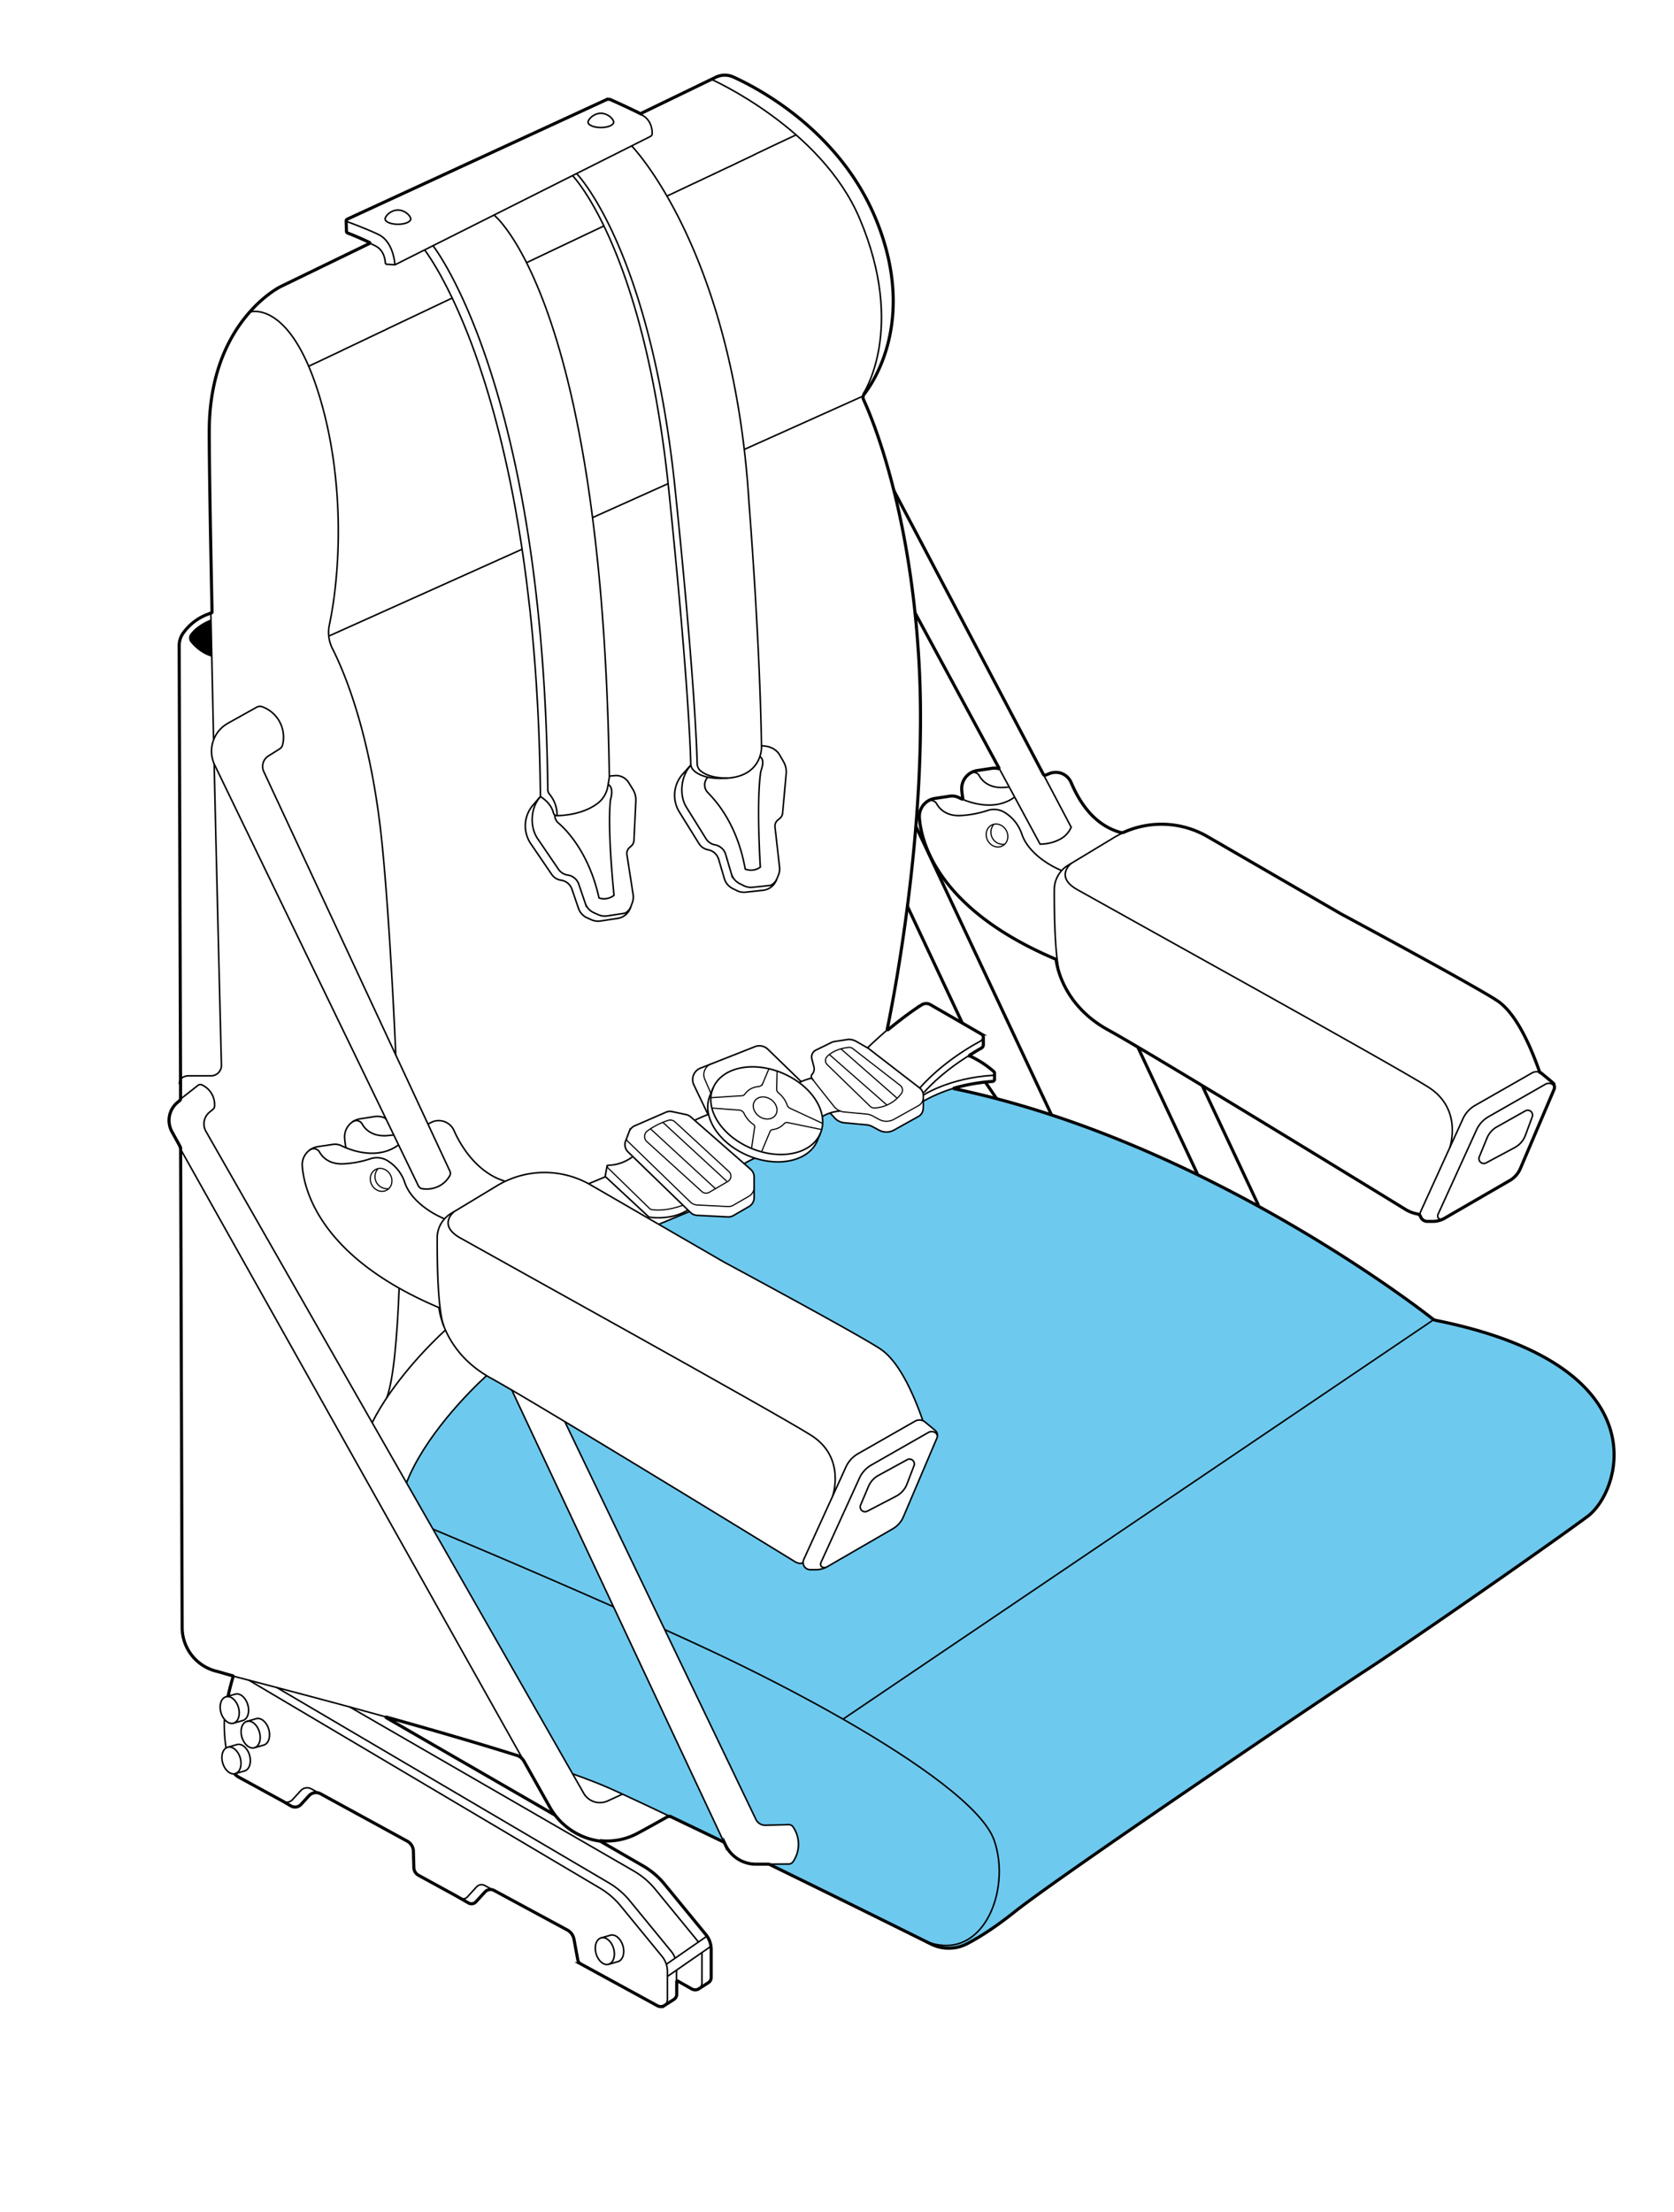 <svg viewBox="0 0 1080 1426.38" xmlns="http://www.w3.org/2000/svg" data-sanitized-data-name="Capa 2" data-name="Capa 2" id="Capa_2"><defs><style>.cls-1{fill:#6ec9ee;}.cls-2,.cls-3,.cls-4{fill:none;stroke:#000;stroke-miterlimit:10;}.cls-3{stroke-width:2px;}.cls-4{stroke-width:0.75px;}</style></defs><path d="M654.66,1232.93c-12.93,10.32-23.22,16.66-30.52,20.48a25.67,25.67,0,0,1-23.38.25l-3.35-1.66c36.48,14.34,55.26-32.81,44-65.09-7.2-20.7-48.84-50.35-97.6-78.25L925,851l0-.06a5,5,0,0,0,1.54.57c145.6,29.33,119.65,110.09,97.75,126.38s-109.78,77.61-143.49,99.57S682.49,1210.72,654.66,1232.93Z" class="cls-1"></path><path d="M445.42,781.89a6.58,6.58,0,0,0,4.29,1.87l19.8,1a6.64,6.64,0,0,0,3.65-.88l10-5.79a6.63,6.63,0,0,0,3.33-5.75v-13.2a6.64,6.64,0,0,0-2.27-5l-4.2-3.67a67.92,67.92,0,0,1,6.92-3.6c17.64,5.65,35.06,1.07,40.25-11.21l2-4.76a17.66,17.66,0,0,0,.85-2.51h0a19.64,19.64,0,0,0,.49-2.63c0-.42.09-.85.1-1.27a21.75,21.75,0,0,0-.22-4.4h0a17.88,17.88,0,0,1,5-2.34l2.66,2.8a9.42,9.42,0,0,0,6.54,3.54l14.37,1.34a10.21,10.21,0,0,1,3.82,1.15l4.26,2.3a10,10,0,0,0,9.64-.08L592.5,720a6,6,0,0,0,3.08-4.75l.12-1.35v-3.81h0a100.46,100.46,0,0,1,19.88-8.4.17.17,0,0,0,0,.34q13.8,2.87,27.38,6.44,18,4.71,35.4,10.47a755.06,755.06,0,0,1,94,38.4c13.82,6.71,27,13.57,39.4,20.36,62.67,34.36,105.65,67.23,112.54,72.7a4.12,4.12,0,0,0,.78.5l0,.06-381.2,257.68c-27.75-15.88-57.82-31.2-85.14-44-9.56-4.47-19.59-9.08-29.81-13.71L364.37,916.75c59.44,35.69,147.86,90,147.86,90s3.45,2.55,5.9,1h0a4.64,4.64,0,0,0,4.64,4.51h3.55a14.84,14.84,0,0,0,6.36-1.42,12.72,12.72,0,0,0,1.16-.6L576,985.86a16.27,16.27,0,0,0,6.83-7.71l21.65-50.82a4.22,4.22,0,0,0,.32-1.23h0a4.23,4.23,0,0,0-1.51-3.68l-6.46-5.36a5.55,5.55,0,0,0-1.49-.89c-4.08-11.58-13.62-36.93-27.24-46.12S467,813.87,467,813.87l-42-24.32,19.82-8.25,0,0Z" class="cls-1"></path><path d="M641.44,1186.91c11.23,32.28-7.55,79.43-44,65.09-20.28-10.08-60.08-29.81-100.65-49.6a2.46,2.46,0,0,0-.84-.24l13-.11a3.18,3.18,0,0,0,2.63-1.38,19.81,19.81,0,0,0,.06-22.58,3.23,3.23,0,0,0-2.76-1.41l-15.28.39a6.64,6.64,0,0,1-5.91-3.77L428.89,1051c10.22,4.63,20.25,9.24,29.81,13.71,27.32,12.78,57.39,28.1,85.14,44C592.6,1136.56,634.24,1166.21,641.44,1186.91Z" class="cls-1"></path><path d="M395.8,1036.17l71.44,152.19a3.05,3.05,0,0,0-1-.81c-10.62-5.13-27.81-13.35-33-15.83a3,3,0,0,0-.57-.21c-10.86-5.15-22.59-10.65-31-14.52-2.84-1.3-5.52-2.51-8-3.63-6.34-2.84-14.55-6-24.15-9.43L279.34,986.12S335.9,1009.67,395.8,1036.17Z" class="cls-1"></path><path d="M330.21,896.44l65.59,139.73c-59.9-26.5-116.46-50.05-116.46-50.05l-17.08-29.91c11.44-29.38,39.67-58.17,51.66-69.1h0c.89.54,1.8,1.06,2.74,1.58,3.21,1.76,7.83,4.41,13.55,7.75Z" class="cls-1"></path><path d="M411.87,73.05c.41.21,1.9.9,2.28,1.1,6,3.17,6.64,9.32,6.61,12A2.09,2.09,0,0,1,419.6,88L255.18,170.59a1.49,1.49,0,0,1-.75.15l-4.78-.31a1,1,0,0,1-1.05-.93c-.2-2.89-1.22-8-5.86-10.63-1.27-.72-4.34-2.09-5.78-2.8" class="cls-2"></path><path d="M137.8,477.19c-.64-28.37-1.26-56.68-1.8-82.95" class="cls-2"></path><path d="M138.15,492.49c2,86.51,4.1,170.21,4.71,194.37a6.74,6.74,0,0,1-6.75,6.92H121.3s-5.64.05-5.62,5.28" class="cls-2"></path><path d="M223,142.58s13.39,4.86,21.34,8.73c9.4,4.59,10.39,18.35,10.44,19.39" class="cls-2"></path><path d="M290.27,755.29,170.17,497.58a7.93,7.93,0,0,1,3-10.07l7.28-4.58a4.25,4.25,0,0,0,1.9-2.69,20.88,20.88,0,0,0-13.15-24.46,4.27,4.27,0,0,0-3.59.28L147,466.45a20.57,20.57,0,0,0-8.48,26.91c42.23,87.32,89.13,184,131.41,271.39a3.24,3.24,0,0,0,2.43,1.81,17.78,17.78,0,0,0,11.94-2.26,17.26,17.26,0,0,0,5.82-6A3.3,3.3,0,0,0,290.27,755.29Z" class="cls-2"></path><path d="M318.72,138.67h0l0,0,.15.13.25.21.47.44a.19.19,0,0,1,.07.06,53.75,53.75,0,0,1,5.42,6.09c.37.46.74.94,1.12,1.45,0,0,0,0,0,0,.36.47.73,1,1.1,1.48a.71.71,0,0,1,.1.14c.35.48.7,1,1.06,1.5.78,1.12,1.61,2.35,2.46,3.68l.68,1.06.67,1.07c.18.31.38.62.57.94s.33.54.49.82q2.25,3.74,4.7,8.38c.37.69.73,1.4,1.1,2.12.19.36.37.72.55,1.09h0c.43.86.87,1.74,1.3,2.64.22.46.44.91.66,1.38s.44.9.65,1.36c3,6.42,6.19,13.89,9.39,22.54.28.76.56,1.52.84,2.3.54,1.5,1.08,3,1.63,4.59.33.95.67,1.92,1,2.91.53,1.58,1.07,3.19,1.6,4.84.28.87.57,1.75.85,2.64,1,3.16,2,6.43,3,9.84.21.69.41,1.39.61,2.09a2.17,2.17,0,0,0,.07.24q.69,2.42,1.38,4.92,1.26,4.54,2.49,9.37c.54,2.12,1.08,4.27,1.61,6.47,0,.13.07.26.1.39.46,1.88.91,3.79,1.37,5.74.52,2.23,1,4.51,1.55,6.83.34,1.55.68,3.11,1,4.69,0,.18.07.35.11.53q.54,2.54,1.07,5.15c.3,1.45.59,2.91.88,4.39.19.93.37,1.86.56,2.81l.18.94.54,2.85c.27,1.45.55,2.91.81,4.39q.54,2.91,1.06,5.89,1.14,6.48,2.22,13.31.68,4.24,1.33,8.62c0,.28.08.57.13.87.14,1,.29,2,.43,3,.38,2.57.74,5.18,1.1,7.83.18,1.32.36,2.66.54,4,.15,1.11.29,2.22.44,3.34l.09.71q1.08,8.43,2.08,17.33c.17,1.48.34,3,.5,4.48Q386,365.94,387,376.94q.25,2.74.49,5.54l.24,2.81q.24,2.81.46,5.66c.08.95.15,1.91.23,2.87q.56,7.19,1.06,14.64.41,6,.77,12.09c.08,1.4.16,2.8.24,4.22q.17,2.87.32,5.77c.08,1.49.15,3,.23,4.49q.35,6.89.64,14,.13,3.25.26,6.56.16,4.23.31,8.53c.06,1.94.13,3.91.18,5.88s.12,3.87.17,5.83q.17,6,.29,12.25l.09,4.49q.08,3.92.13,7.89h0a8,8,0,0,1-.11,1.47l-.85,5.1a17.28,17.28,0,0,1-6.52,11C376.44,525,364.2,525.9,359.4,526a2.39,2.39,0,0,1-2.36-1.79c-1.32-5.47-5.94-8.93-7.7-10.07a1.47,1.47,0,0,1-.55-.66,1.62,1.62,0,0,1-.14-.62q0-3.08-.08-6.1-.17-11.42-.5-22.37c-.05-1.63-.1-3.25-.16-4.86q-.2-5.83-.45-11.54c-.07-1.74-.15-3.46-.23-5.17q-.33-7.08-.74-13.95c-.1-1.74-.2-3.46-.31-5.18s-.23-3.59-.35-5.37c-.1-1.56-.21-3.11-.32-4.66l-.15-2.07c-.12-1.66-.24-3.3-.37-4.94q-1.17-15.06-2.64-29.13-.45-4.44-1-8.77c-.17-1.51-.34-3-.52-4.5s-.35-3-.53-4.44c-.36-3-.72-5.87-1.11-8.75q-.27-2.16-.57-4.29c-.17-1.29-.35-2.57-.53-3.84-.24-1.74-.48-3.47-.74-5.19-.17-1.19-.34-2.37-.52-3.55-.22-1.5-.45-3-.68-4.47l-.48-3q-3.53-22.28-7.66-41.53c-.23-1.07-.45-2.13-.69-3.19s-.45-2.11-.69-3.15-.46-2.09-.7-3.12-.48-2.13-.73-3.18-.45-1.95-.68-2.92q-.7-3-1.43-5.94-.36-1.47-.72-2.91c-.24-1-.48-1.92-.73-2.87s-.48-1.9-.73-2.84-.48-1.87-.73-2.79c-.73-2.78-1.47-5.49-2.22-8.15q-2.22-8-4.49-15.25c-.5-1.6-1-3.18-1.49-4.74q-1.29-4-2.58-7.83c-.28-.85-.57-1.69-.86-2.52s-.57-1.65-.85-2.47a394.82,394.82,0,0,0-15.93-39.12c-.32-.68-.64-1.34-1-2-.63-1.3-1.25-2.56-1.85-3.76l-.91-1.78c-1-1.92-1.93-3.71-2.84-5.39-.36-.67-.71-1.31-1.06-1.94-3.11-5.61-5.68-9.66-7.45-12.3q-.35-.53-.66-1c-1.34-2-2.08-2.88-2.08-2.88" class="cls-2"></path><path d="M359.4,526a21,21,0,0,0-4.9-13.86,4.66,4.66,0,0,1-1.09-3c-1.94-176.27-35-274.39-56.31-319.53-10.25-21.72-17.76-31.18-17.76-31.18" class="cls-2"></path><path d="M407.52,94.08s65.39,67.06,75.61,228.64l.1,1.68s7,87.14,8.07,157.61c0,0,.36,17.73-20.89,19.69-14.18,1.31-20.45-2.43-23.05-5.06a6,6,0,0,1-1.71-4.06c-.21-9.33-1.86-57.87-14.27-177.52-16.06-154.94-62-201.81-62-201.81" class="cls-2"></path><path d="M469.3,501.8c-10.21,0-15.58-2.92-17.8-5.16a6,6,0,0,1-1.7-4.06c-.22-9.33-1.87-57.87-14.27-177.52C419.47,160.12,372,111.92,372,111.92" class="cls-2"></path><path d="M115.22,709.74l1.48-1.16,11-8.64a2.48,2.48,0,0,1,2.56-.31,14,14,0,0,1,8.15,13.92,2.53,2.53,0,0,1-.89,1.72l-2.47,2.06a9.73,9.73,0,0,0-2.19,12.27l243.7,426.79a12.05,12.05,0,0,0,15.48,5l9.57-4.38" class="cls-2"></path><line y2="896.43" x2="330.21" y1="1189.1" x1="467.59" class="cls-2"></line><path d="M369.45,1143.93c9.6,3.42,17.81,6.59,24.15,9.43,2.49,1.12,5.17,2.33,8,3.63,8.65,4,20.79,9.67,31.9,15" class="cls-2"></path><path d="M495.76,1202.16l13.18-.1a3.21,3.21,0,0,0,2.63-1.39,19.79,19.79,0,0,0,.06-22.57,3.22,3.22,0,0,0-2.76-1.42l-15.28.39a6.64,6.64,0,0,1-5.91-3.77L364.37,916.74" class="cls-2"></path><line y2="739.21" x2="115.45" y1="1135.8" x1="338.05" class="cls-2"></line><path d="M251.53,1107.89c-36.84-10.26-78.82-21.19-103.43-27.61" class="cls-2"></path><path d="M348.79,513.46l-4.85,5.67a20.5,20.5,0,0,0-1.47,25l13.45,19.73a8.73,8.73,0,0,0,6,3.75h0a8.76,8.76,0,0,1,7.09,5.85l4.2,12.31a10.4,10.4,0,0,0,5.59,6.13l2.79,1.25a10.4,10.4,0,0,0,5.8.78l11.09-1.68a10.39,10.39,0,0,0,8.19-6.67l1.28-3.46a10.46,10.46,0,0,0,.52-5.2l-4-25.75a5.07,5.07,0,0,1,1.64-4.58l1.2-1.07A5.14,5.14,0,0,0,409,542l1.23-25.54a12.82,12.82,0,0,0-1.91-7.39l-2.76-4.45a9.46,9.46,0,0,0-8.81-4.44l-3.62.31" class="cls-2"></path><path d="M348.43,514c-6.1,7-6.82,19.15-1.57,26.84l13.44,19.73a8.77,8.77,0,0,0,6,3.75h0a8.76,8.76,0,0,1,7.09,5.85l4.2,12.31a10.37,10.37,0,0,0,5.59,6.13l2.78,1.25a10.53,10.53,0,0,0,5.81.79l11.09-1.69c1.21-.18,3.32-2.27,4-3.93" class="cls-2"></path><path d="M357.9,525.49a6.82,6.82,0,0,0,2.42,5.32c2.64,2.21,19.23,16.85,26.13,48.25,0,0,4.59,2.05,9.7-1.66,0,0-4.32-40.62-2.4-60.66a9.78,9.78,0,0,1,.31-1.7c.51-1.94,1.61-7.35-1.67-9.18" class="cls-2"></path><path d="M445.71,493.29l-4.88,5.5a20.51,20.51,0,0,0-2.5,24.91L450.94,544a8.74,8.74,0,0,0,5.87,4h0a8.75,8.75,0,0,1,6.83,6.14l3.69,12.48a10.38,10.38,0,0,0,5.33,6.36l2.73,1.36a10.36,10.36,0,0,0,5.77,1l11.15-1.22a10.38,10.38,0,0,0,8.46-6.33l1.42-3.4a10.5,10.5,0,0,0,.74-5.17L500,533.31a5.1,5.1,0,0,1,1.83-4.5l1.24-1a5,5,0,0,0,1.84-3.47l2.3-25.47a12.78,12.78,0,0,0-1.6-7.46L503,486.82c-3.86-6.37-11.73-5.8-11.73-5.8" class="cls-2"></path><path d="M445.74,493.47c-6.4,6.77-7.81,19.18-2.89,27.09l12.61,20.28a8.74,8.74,0,0,0,5.87,4h0a8.78,8.78,0,0,1,6.84,6.14l3.68,12.48a10.44,10.44,0,0,0,5.33,6.36l2.73,1.36a10.45,10.45,0,0,0,5.77,1L496.83,571c1.21-.14,3.42-2.13,4.17-3.76" class="cls-2"></path><path d="M456.69,501.19a7.05,7.05,0,0,0,0,9.95c2.3,2.56,18.52,17.64,24.09,49.3a10.18,10.18,0,0,0,9.76-1.25s-2.62-40.77.14-60.72a10.74,10.74,0,0,1,.38-1.68c.6-1.91,2.36-7-.84-8.92" class="cls-2"></path><path d="M644.28,494.89,671,544.34a27.27,27.27,0,0,0,12.73-3.05,15.84,15.84,0,0,0,7.36-7.84c-6.1-11.57-11.87-22.53-18-34.1" class="cls-2"></path><path d="M160.58,1083.53l226,133.8a50.91,50.91,0,0,1,13.87,11.78l26.7,32.56a15.16,15.16,0,0,1,3.44,9.63v18.18a4.82,4.82,0,0,1-1.38,3.33" class="cls-2"></path><path d="M452.81,1259.17c0,.44.06.89.06,1.34v18.18a4.79,4.79,0,0,1-1.39,3.33" class="cls-2"></path><path d="M225.57,1100.74l183.28,105.8a50.81,50.81,0,0,1,13.88,11.78l26.69,32.56a16.54,16.54,0,0,1,1.11,1.53" class="cls-2"></path><path d="M357.93,1170.46l-108.78-62.8a.2.2,0,0,1,.15-.36c29.3,8.21,58.3,16.55,83.91,24.64l.15,0a8.22,8.22,0,0,1,4.69,3.81l16.87,30a43.86,43.86,0,0,0,32.33,21.56" class="cls-3"></path><path d="M178.53,1088.22,392.44,1214a50.81,50.81,0,0,1,13.88,11.78l26.7,32.56a15.17,15.17,0,0,1,2.52,4.44" class="cls-2"></path><path d="M144.75,1108.75a100.44,100.44,0,0,0,.16,10c.19,3,.52,5.76.93,8.43" class="cls-2"></path><path d="M398.67,1265c3.14-.9,4.59-5.44,3.24-10.14s-5-7.78-8.12-6.88l-6,1.73c-3.14.9-4.59,5.44-3.24,10.14s5,7.78,8.12,6.88Z" class="cls-2"></path><path d="M387.76,1249.68c3.14-.9,6.78,2.18,8.13,6.88s-.11,9.24-3.25,10.14" class="cls-2"></path><path d="M157.78,1142.05c3.14-.9,4.6-5.44,3.25-10.14s-5-7.78-8.13-6.88l-6,1.73c-3.14.9-4.6,5.44-3.25,10.14s5,7.78,8.13,6.88Z" class="cls-2"></path><path d="M146.88,1126.76c3.14-.9,6.78,2.18,8.12,6.88s-.1,9.24-3.24,10.14" class="cls-2"></path><path d="M170.16,1125.36c3.14-.9,4.59-5.44,3.25-10.14s-5-7.78-8.13-6.88l-6,1.73c-3.14.9-4.6,5.44-3.25,10.14s5,7.78,8.12,6.88Z" class="cls-2"></path><path d="M159.26,1110.07c3.14-.9,6.77,2.18,8.12,6.88s-.1,9.24-3.25,10.14" class="cls-2"></path><path d="M156.65,1109.52c3.14-.9,4.59-5.44,3.24-10.13s-5-7.78-8.12-6.88l-6,1.73c-3.14.9-4.59,5.44-3.25,10.13s5,7.78,8.13,6.88Z" class="cls-2"></path><path d="M145.74,1094.24c3.14-.9,6.78,2.17,8.12,6.87s-.1,9.24-3.24,10.14" class="cls-2"></path><line y2="1248.6" x2="456.04" y1="1266.7" x1="429.9" class="cls-2"></line><line y2="1255.1" x2="458.7" y1="1274.54" x1="430.62" class="cls-2"></line><path d="M654.6,514c-11.66,8.7-26.44,4.51-34,1.33" class="cls-2"></path><path d="M598,517l.11-.08a4.32,4.32,0,0,1,6.22,1.47c1.33,2.41,5.41,7.87,15,7.57a67.64,67.64,0,0,0,18-3.36,13.06,13.06,0,0,1,11.09,1.49l.51.33a26,26,0,0,1,10.37,13.63c1.48,4.38,5,10.23,13,16.21a59.9,59.9,0,0,0,11.83,6.8l.81.35" class="cls-2"></path><path d="M651.17,507.49c-1.43.17-2.9.28-4.37.33-9.56.29-13.72-5.11-15-7.56a4.25,4.25,0,0,0-6.22-1.39" class="cls-2"></path><path d="M684.4,630.38c-3.86-10.65-4.28-40.74-4.21-56.78A18.38,18.38,0,0,1,689.08,558l29.64-17.89c1.75-1.06,4.76-2.57,6.58-3.43" class="cls-2"></path><path d="M590.37,395.27l54.08,99.94a.32.32,0,0,1-.37.46,9.47,9.47,0,0,0-3.93-.23l-9.68,1.47a11.68,11.68,0,0,0-6.81,3.57,11.67,11.67,0,0,0-3.18,8.86,54.38,54.38,0,0,0,.7,5.52.39.39,0,0,1-.54.43c-.67-.3-1.68-.76-2.18-1a9.51,9.51,0,0,0-5.63-.87l-9.68,1.47a11.74,11.74,0,0,0-6.81,3.57h0a11.7,11.7,0,0,0-3.18,8.87c1.12,15.16,11.3,58.9,88.18,91.32,0,0,2.3,28.34,33.45,45.45,28.42,15.6,167.8,101,192,115.84a22.12,22.12,0,0,0,7.73,2.92h0a2.69,2.69,0,0,1,2,1.78,4.63,4.63,0,0,0,4.36,3h3.55a15.06,15.06,0,0,0,7.52-2l42.11-24.37a16.25,16.25,0,0,0,6.82-7.71l21.66-50.82a4.26,4.26,0,0,0-1.19-4.93l-6.47-5.36a4,4,0,0,0-1.48-.89h0c-4.08-11.57-13.62-36.92-27.24-46.11s-101.1-56.17-101.1-56.17l-86-49.77a59.39,59.39,0,0,0-53.83-2.88,3.54,3.54,0,0,1-2.48.16l-.55-.17c-19.66-5.83-28.07-25-31.2-32.07a10.83,10.83,0,0,0-7-6.1,11,11,0,0,0-7.35.59c-.75.32-1.49.6-2.23.85a1.08,1.08,0,0,1-1.29-.54l-96.45-183" class="cls-3"></path><path d="M993.43,691.56a5.73,5.73,0,0,0-5,.33l-36.81,21a18.84,18.84,0,0,0-7.79,8.58l-27.18,59.62a8,8,0,0,0-.62,2.69" class="cls-2"></path><path d="M1002.88,701.51c-.32-2.73-3.66-3.55-5.72-2.38l-36.81,21a18.73,18.73,0,0,0-7.79,8.58l-24.9,54.61s-1,3.4,3.18,2.91" class="cls-2"></path><ellipse transform="translate(-178.41 368.64) rotate(-28.25)" ry="7.57" rx="6.81" cy="538.79" cx="643.23" class="cls-4"></ellipse><path d="M641.26,531.52a7.81,7.81,0,0,0,6.93,12.92" class="cls-4"></path><ellipse transform="translate(-330.85 207.02) rotate(-28.25)" ry="7.57" rx="6.81" cy="760.86" cx="245.88" class="cls-4"></ellipse><path d="M243.91,753.6a7.81,7.81,0,0,0,6.93,12.92" class="cls-4"></path><path d="M691.13,556.71s-10.9,8.57,3.74,16.91S899.13,686.81,921.6,701.11s13.69,39.17,13.69,39.17" class="cls-2"></path><path d="M257.15,738.29c-13.37,10-30.63,3.67-36.82.59a9.44,9.44,0,0,0-5.63-.87L205,739.47a11.84,11.84,0,0,0-6.81,3.58h0a11.67,11.67,0,0,0-3.18,8.86c1.13,15.17,11.3,58.91,88.18,91.32,0,0,2.3,28.34,33.45,45.45s195.57,118,195.57,118,3.45,2.56,5.9,1" class="cls-2"></path><path d="M276.11,724.9l2.57-1.32a10.8,10.8,0,0,1,14.26,5.57c3.13,7.11,13.36,26.8,33,32.63" class="cls-2"></path><path d="M223.18,740.19a55.7,55.7,0,0,1-.83-6.25,11.67,11.67,0,0,1,3.18-8.86,11.68,11.68,0,0,1,6.81-3.57L242,720c1.58-.24,6.29,0,7.29,2.06" class="cls-2"></path><path d="M199.86,741.6l.12-.08a4.31,4.31,0,0,1,6.21,1.47c1.33,2.41,5.42,7.86,15,7.56a66.77,66.77,0,0,0,18-3.36,13.06,13.06,0,0,1,11.09,1.49l.52.34a26,26,0,0,1,10.36,13.62c1.48,4.39,5,10.23,13,16.21a59.9,59.9,0,0,0,11.83,6.8l.81.36" class="cls-2"></path><path d="M254.05,731.88c-1.43.17-3.9.49-5.38.53-9.56.3-13.71-5.11-15-7.56a4.25,4.25,0,0,0-6.22-1.38" class="cls-2"></path><path d="M286.27,855c-3.85-10.66-4.27-40.74-4.21-56.78A18.39,18.39,0,0,1,291,782.54l29.64-17.88a59.33,59.33,0,0,1,60.41-.55l86,49.76s87.49,47,101.1,56.17,23.16,34.54,27.24,46.12" class="cls-2"></path><path d="M590.34,916.49l-36.81,21a18.68,18.68,0,0,0-7.79,8.58l-27.19,59.61a4.65,4.65,0,0,0,4.23,6.57h3.55a15,15,0,0,0,7.52-2L576,985.87a16.31,16.31,0,0,0,6.83-7.71l21.65-50.83a4.23,4.23,0,0,0-1.19-4.92l-6.46-5.36A5.68,5.68,0,0,0,590.34,916.49Z" class="cls-2"></path><path d="M604.76,926.1c-.32-2.72-3.67-3.55-5.73-2.38l-36.81,21a18.64,18.64,0,0,0-7.79,8.58l-24.9,54.6s-1,3.41,3.19,2.92" class="cls-2"></path><path d="M293,781.31s-10.89,8.56,3.74,16.9S501,911.4,523.47,925.7s13.69,39.17,13.69,39.17" class="cls-2"></path><path d="M596.68,1251.7l.11,0c36.89,15.12,55.94-32.38,44.65-64.84-7.2-20.7-48.84-50.35-97.6-78.25-27.75-15.88-57.82-31.2-85.14-44-9.56-4.47-19.59-9.08-29.81-13.71" class="cls-2"></path><path d="M279.34,986.12s56.56,23.55,116.46,50.05" class="cls-2"></path><line y2="1108.66" x2="543.84" y1="850.98" x1="925.04" class="cls-2"></line><path d="M560.32,958.53l-5.08,12a3.11,3.11,0,0,0,4.3,4l18.63-9.67a14.9,14.9,0,0,0,7-7.87l4.53-11.82a3.12,3.12,0,0,0-4.4-3.85l-18.57,10.15A14.52,14.52,0,0,0,560.32,958.53Z" class="cls-2"></path><path d="M959.32,734l-4.93,12a3.12,3.12,0,0,0,4.35,3.93l18.51-9.9a14.84,14.84,0,0,0,6.92-8l4.39-11.87a3.12,3.12,0,0,0-4.44-3.8l-18.45,10.37A14.58,14.58,0,0,0,959.32,734Z" class="cls-2"></path><line y2="719.15" x2="678.48" y1="532.9" x1="590.9" class="cls-3"></line><line y2="708.53" x2="643.01" y1="697.76" x1="635.65" class="cls-3"></line><line y2="659.86" x2="620.89" y1="584.27" x1="585.35" class="cls-3"></line><line y2="675.2" x2="734.05" y1="757.02" x1="772.52" class="cls-3"></line><line y2="700.03" x2="775.6" y1="777.35" x1="811.95" class="cls-3"></line><path d="M486.53,759.13v13.2a6.63,6.63,0,0,1-3.33,5.75l-10,5.79a6.64,6.64,0,0,1-3.65.88l-19.8-1a6.58,6.58,0,0,1-4.29-1.87l-40.24-39a6.63,6.63,0,0,1-1.58-7.16l.4-1,1.91-5a6.66,6.66,0,0,1,3.55-3.71l20.13-8.76a6.67,6.67,0,0,1,4-.4l9,1.92a6.57,6.57,0,0,1,3,1.49l38.69,33.85A6.64,6.64,0,0,1,486.53,759.13Z" class="cls-2"></path><path d="M486.53,765.65a6.66,6.66,0,0,1-3.33,5.76l-10,5.78a6.55,6.55,0,0,1-3.65.88l-19.8-1a6.62,6.62,0,0,1-4.29-1.86l-40.24-39a6.66,6.66,0,0,1-1.18-1.53" class="cls-4"></path><path d="M417.58,729.38A47.23,47.23,0,0,1,431,722.54a4.48,4.48,0,0,1,4.49.94l34.74,32a4,4,0,0,1-.69,6.43l-12,7a4,4,0,0,1-4.73-.5l-35.49-32.22A4.45,4.45,0,0,1,417.58,729.38Z" class="cls-4"></path><line y2="766.56" x2="461.59" y1="727.92" x1="419.64" class="cls-4"></line><line y2="761.78" x2="468.9" y1="723.81" x1="427.69" class="cls-4"></line><path d="M391.75,751.66c0,.14-.29.77,1,2l26.33,25.68a2.65,2.65,0,0,0,1.42.72c2.37.39,9.56,1,20.11-2.85" class="cls-4"></path><path d="M408.24,745.87a27.36,27.36,0,0,1-16.08,5.61.55.55,0,0,0-.47.25l-1.16,6.39a.6.6,0,0,0,.11.72L418,784.24a2.52,2.52,0,0,0,1.42.72c2.37.4,14.93,1.55,24.34-4.7" class="cls-2"></path><line y2="763.38" x2="379.71" y1="758.84" x1="390.64" class="cls-2"></line><line y2="789.55" x2="424.94" y1="781.31" x1="444.77" class="cls-2"></line><path d="M240.11,917.42c12.92-25.79,36.36-49.73,47.28-59.74" class="cls-2"></path><path d="M262.26,956.21c11.44-29.38,39.67-58.17,51.66-69.1" class="cls-2"></path><path d="M504.88,692.08c-1.17-.5-2.35-1-3.53-1.35a50.17,50.17,0,0,0-5.26-1.51c-16.13-3.71-31.25,1.07-36,12.38l-2,4.75c-5.64,13.35,5.27,30.73,24.38,38.82s39.18,3.82,44.82-9.52l2-4.76a18.59,18.59,0,0,0,1.35-5.14C532.06,713.36,521.61,699.16,504.88,692.08Z" class="cls-2"></path><path d="M460.05,701.6a18.91,18.91,0,0,0-1.46,6.3,22,22,0,0,0,.68,6.65c2.54,10.12,11.86,20.24,25.15,25.86l.45.18a52.1,52.1,0,0,0,6.44,2.2c16.82,4.56,33-.16,37.94-11.9" class="cls-2"></path><ellipse transform="translate(-374.85 715.09) rotate(-55.4)" ry="8.1" rx="6.62" cy="714.56" cx="493.64" class="cls-4"></ellipse><path d="M530.71,724.48l-21.09-9.82a3.27,3.27,0,0,1-1.72-1.91,17.66,17.66,0,0,0-5.64-7.94,3.29,3.29,0,0,1-1.21-2.63l.3-11.45" class="cls-4"></path><path d="M491.31,742.79l5.44-13a2.19,2.19,0,0,1,1.71-1.33,12,12,0,0,0,7.48-3.84,2.23,2.23,0,0,1,2.12-.72l22.05,4.53" class="cls-4"></path><path d="M496.09,689.22l-4,9.49a3.23,3.23,0,0,1-2.67,2,11.76,11.76,0,0,0-8.85,4.83h0a2.42,2.42,0,0,1-1.83,1.05l-20.13,1.31" class="cls-4"></path><path d="M459.27,714.56,477,715.89a3.7,3.7,0,0,1,3.07,2.21,17.45,17.45,0,0,0,6,7h0a1.89,1.89,0,0,1,.79,1.84l-2,13.64h0" class="cls-4"></path><path d="M533.72,686.6l27.67,26.85a3.77,3.77,0,0,0,2.87,1.06,22.84,22.84,0,0,0,17.23-9.28,3.78,3.78,0,0,0-.69-5.26l-30.58-23.75a3.81,3.81,0,0,0-2.73-.77c-7.16.72-11.42,3.5-13.76,5.74A3.75,3.75,0,0,0,533.72,686.6Z" class="cls-4"></path><path d="M525,697l-1.15-1.49a2.12,2.12,0,0,1,.11-2.74h0a5.17,5.17,0,0,0,1.16-4.76l-1.33-5.11a5,5,0,0,1,2.64-5.74l9.9-4.84a8,8,0,0,1,2.24-.7l8.87-1.35a10.2,10.2,0,0,1,5.08,1.36l7.09,4.08a9.82,9.82,0,0,1,1.14.76l32.59,25.15a6,6,0,0,1,2.34,4.56l0,7.72-.11,1.34A6,6,0,0,1,592.5,720l-15.72,8.76a10.06,10.06,0,0,1-9.64.07l-4.26-2.29a10.09,10.09,0,0,0-3.82-1.16l-14.37-1.33a9.43,9.43,0,0,1-6.54-3.55l-2.68-2.81" class="cls-2"></path><path d="M595.71,708.24a6.28,6.28,0,0,1-3.21,4.81l-15.72,8.76a10,10,0,0,1-9.64.07l-4.26-2.29a9.9,9.9,0,0,0-3.82-1.15l-14.41-1.34a9.46,9.46,0,0,1-6.5-3.5c-3.51-4.39-9.83-12.31-13.12-16.57" class="cls-4"></path><line y2="680.03" x2="535.06" y1="712.64" x1="572.23" class="cls-4"></line><line y2="676.37" x2="542.51" y1="708.22" x1="578.82" class="cls-4"></line><path d="M523.69,695.25a37,37,0,0,0-8.12,2.9" class="cls-2"></path><path d="M542,716.44s-7,.49-11.49,3.64" class="cls-2"></path><path d="M457.09,718.63a95,95,0,0,0-9,3.89" class="cls-2"></path><path d="M487.11,746.81a67,67,0,0,0-7.05,3.65" class="cls-2"></path><path d="M516.9,697.51l-21.48-20.84a7.89,7.89,0,0,0-8.84-1.51l-34.84,13.72a7.93,7.93,0,0,0-4.09,10.74l9.15,19.12" class="cls-2"></path><path d="M458.59,705l-3.87-9a7.45,7.45,0,0,1,4.79-10.17" class="cls-4"></path><path d="M634.29,669a4.21,4.21,0,0,1-2,2.55c-7.92,4.25-25,14.49-38.9,30.1" class="cls-2"></path><path d="M625.87,680.24c-8.09,5-19.92,13.19-29.81,24.33" class="cls-2"></path><path d="M559.64,675.74s5.78-5.53,12.93-11.74" class="cls-2"></path><path d="M617.06,701.26a101.93,101.93,0,0,0-21.35,8.85" class="cls-2"></path><path d="M147.13,1094.1a.07.07,0,0,1,0,0c.84-4.6,2.77-11.19,3.28-12.9a.43.43,0,0,0-.31-.54c-4-1-7.39-2.16-10.78-3a29.08,29.08,0,0,1-21.8-28.08l-1-308.92a2.79,2.79,0,0,0-.36-1.36L111,729.92a15.11,15.11,0,0,1,3.84-19.28l1-.78a1.65,1.65,0,0,0,.64-1.33l0-9.47v0l-.88-282.68a13.87,13.87,0,0,1,2.51-8,34.29,34.29,0,0,1,18.1-13,.81.81,0,0,0,.59-.81c-1.05-51.23-1.81-95.78-1.81-116.28,0-71,46-93.44,46-93.44L238.4,157a.35.35,0,0,0,0-.63c-5.89-2.84-12.1-5.32-14.17-6.14a1.1,1.1,0,0,1-.7-1c-.05-1.53-.16-5.07-.21-6.7a1.29,1.29,0,0,1,.76-1.21l167.06-77a3.51,3.51,0,0,1,2.89,0c3.37,1.48,12.44,5.62,18.79,8.79a.94.94,0,0,0,.82,0l48.16-23.3a13.38,13.38,0,0,1,11.37-.13c17.67,8,70.26,36.12,93,94.29,24.41,62.39-2.22,102-8.64,110.22a3.41,3.41,0,0,0-.4,3.54c5.16,11.1,30.35,69.95,35.84,170.66,5.81,106.5-18.06,223.38-20.56,235.26a.36.36,0,0,0,.58.34c3.09-2.51,14.62-11.78,21.89-16.13a5.29,5.29,0,0,1,5.34,0L619.54,659l13.56,7.82a2.69,2.69,0,0,1,1.32,1.89l0,4.69A2.66,2.66,0,0,1,633,676c-2.12,1.14-4.32,2.53-7.25,4.34a.38.38,0,0,0,0,.67,63.81,63.81,0,0,1,15.39,10,1.4,1.4,0,0,1,.49,1.27v3.92a1.4,1.4,0,0,1-1.31,1.19,120.13,120.13,0,0,0-24.81,4.33.18.18,0,0,0,0,.34c157.45,32.69,295.84,138.17,308.68,148.37a5.42,5.42,0,0,0,2.32,1.07c145.6,29.33,119.65,110.09,97.75,126.38s-109.78,77.61-143.49,99.57-198.38,133.28-226.21,155.49c-12.93,10.32-23.22,16.66-30.52,20.48a25.67,25.67,0,0,1-23.38.25c-19-9.44-61.07-30.31-104-51.26a2.46,2.46,0,0,0-1.13-.25l-7.82,0A21.71,21.71,0,0,1,468,1189.7l-.28-.6a3.22,3.22,0,0,0-1.52-1.55c-10.62-5.13-27.81-13.35-33-15.83a3.2,3.2,0,0,0-3,.11c-3.08,1.75-10.63,6-18.91,10.44a41.65,41.65,0,0,1-23.79,4.75.2.2,0,0,0-.12.37l27.42,15.83A50.81,50.81,0,0,1,428.69,1215l26.7,32.56a15.16,15.16,0,0,1,3.44,9.63v18.21a3.91,3.91,0,0,1-1.88,3.2l-6.17,4a4.45,4.45,0,0,1-4.39.06l-9.14-5.15a.44.44,0,0,0-.66.38v8.34a3.91,3.91,0,0,1-1.88,3.2l-5.34,3.42-.84.54a4.43,4.43,0,0,1-4.39.06l-49.6-27.06a3.51,3.51,0,0,1-1.76-2.44l-2.46-13.36a8.56,8.56,0,0,0-4.35-6L318.57,1219a4.89,4.89,0,0,0-5.62,1l-5.92,6.46a3.84,3.84,0,0,1-4.66.78l-8.75-5L270,1209.32a5.81,5.81,0,0,1-3-4.94l-.29-10.6a7.64,7.64,0,0,0-4-6.48l-56.12-30.64a6.12,6.12,0,0,0-7.07,1.18l-5.31,5.79a5.25,5.25,0,0,1-6.37,1.06l-5.36-3.12-28.2-15.39a12.09,12.09,0,0,1-3-2.29h0" class="cls-3"></path><path d="M595.71,706.21s16.61-11,44.55-12.73c.55,0,1.33-.32,1.33-1.05" class="cls-2"></path><path d="M458.59,51s71.18,31.36,96,89.92c30.42,71.68,2.21,113.23,2.21,113.23" class="cls-2"></path><path d="M257.5,830.68c-1.15,30.81-3.67,60-8.07,70.85" class="cls-2"></path><path d="M161.55,201.15s25.24-7.87,44.13,53C223,310,219.5,370.05,212.51,402.89a23.33,23.33,0,0,0,2,15.47c7.76,15.27,24.74,55.31,31.85,124.38,3.3,32,6.72,86,9,137.74" class="cls-2"></path><path d="M389.61,145.71h0l-12.37,5.86-12.48,5.92-5,2.37-20,9.51h0" class="cls-2"></path><path d="M430.27,126.43a0,0,0,0,0,0,0l2.21-1,4.37-2.07,11.3-5.35.08,0,.29-.13,3-1.43,4-1.9c.66-.3,1.31-.62,2-.93l3.85-1.82,3.76-1.78,1.82-.86h0l1.82-.86,2.16-1,1.38-.65,1.73-.82,2-1,2.46-1.16,5.35-2.54,1.7-.8L488,99.08l10.5-5,1.13-.53,2.12-1,1-.47,2.28-1.07,1.11-.52,1-.48.75-.35.92-.43.82-.38c.52-.24,1-.46,1.36-.63l.48-.23c1.19-.55,1.88-.87,2.08-.94l0,0h0" class="cls-2"></path><path d="M199.09,236.18l.06,0,1.08-.51.55-.26.31-.15.6-.28.4-.19.43-.2,0,0,.2-.09.71-.34,2.19-1,1.21-.58.65-.31,0,0,.51-.24,0,0h0l.29-.14.19-.09.14-.07,3.59-1.7,1.17-.56,1.68-.79.53-.26,5-2.36,2-1,13.64-6.48,2.52-1.2,2.62-1.24,1.89-.9.58-.27,1.15-.55,2.15-1,1.1-.52L250,212l1.25-.59.42-.2,2.1-1c1.91-.91,3.85-1.84,5.83-2.77l2.15-1,2.37-1.13,2.11-1,2.13-1,2.25-1.07,2.28-1.08,1.3-.62,3.31-1.57.81-.39,2.79-1.32.84-.4,2.94-1.4,6.94-3.29" class="cls-2"></path><line y2="410.21" x2="212.08" y1="354.17" x1="336.88" class="cls-2"></line><line y2="289.83" x2="480.18" y1="255.72" x1="556.15" class="cls-2"></line><line y2="333.76" x2="382.34" y1="311.89" x1="431.05" class="cls-2"></line><path d="M136.49,423.49c-6.25-1.69-11-6.28-13.45-9.19a4.44,4.44,0,0,1-.22-5.5c4.65-6.32,13.2-9.31,13.2-9.31Z"></path><path d="M206.35,1156.59l-5.51-3a5.59,5.59,0,0,0-6.79,1.13l-5.31,5.79a5.24,5.24,0,0,1-6.37,1.07" class="cls-2"></path><path d="M319.14,1219.36l-6.39-3.45a4.37,4.37,0,0,0-5.29.89l-5.92,6.47a3.82,3.82,0,0,1-4.66.77l-3.39-1.85" class="cls-2"></path><line y2="1270.5" x2="436.46" y1="1280.11" x1="436.46" class="cls-2"></line><path d="M265,141.19c0,1.91-3.7,3.45-8.27,3.45s-8.26-1.54-8.26-3.45,3.7-5.74,8.26-5.74S265,139.29,265,141.19Z" class="cls-2"></path><path d="M395.93,78.79c0,1.9-3.7,3.45-8.27,3.45s-8.26-1.55-8.26-3.45,3.7-5.74,8.26-5.74S395.93,76.89,395.93,78.79Z" class="cls-2"></path></svg>